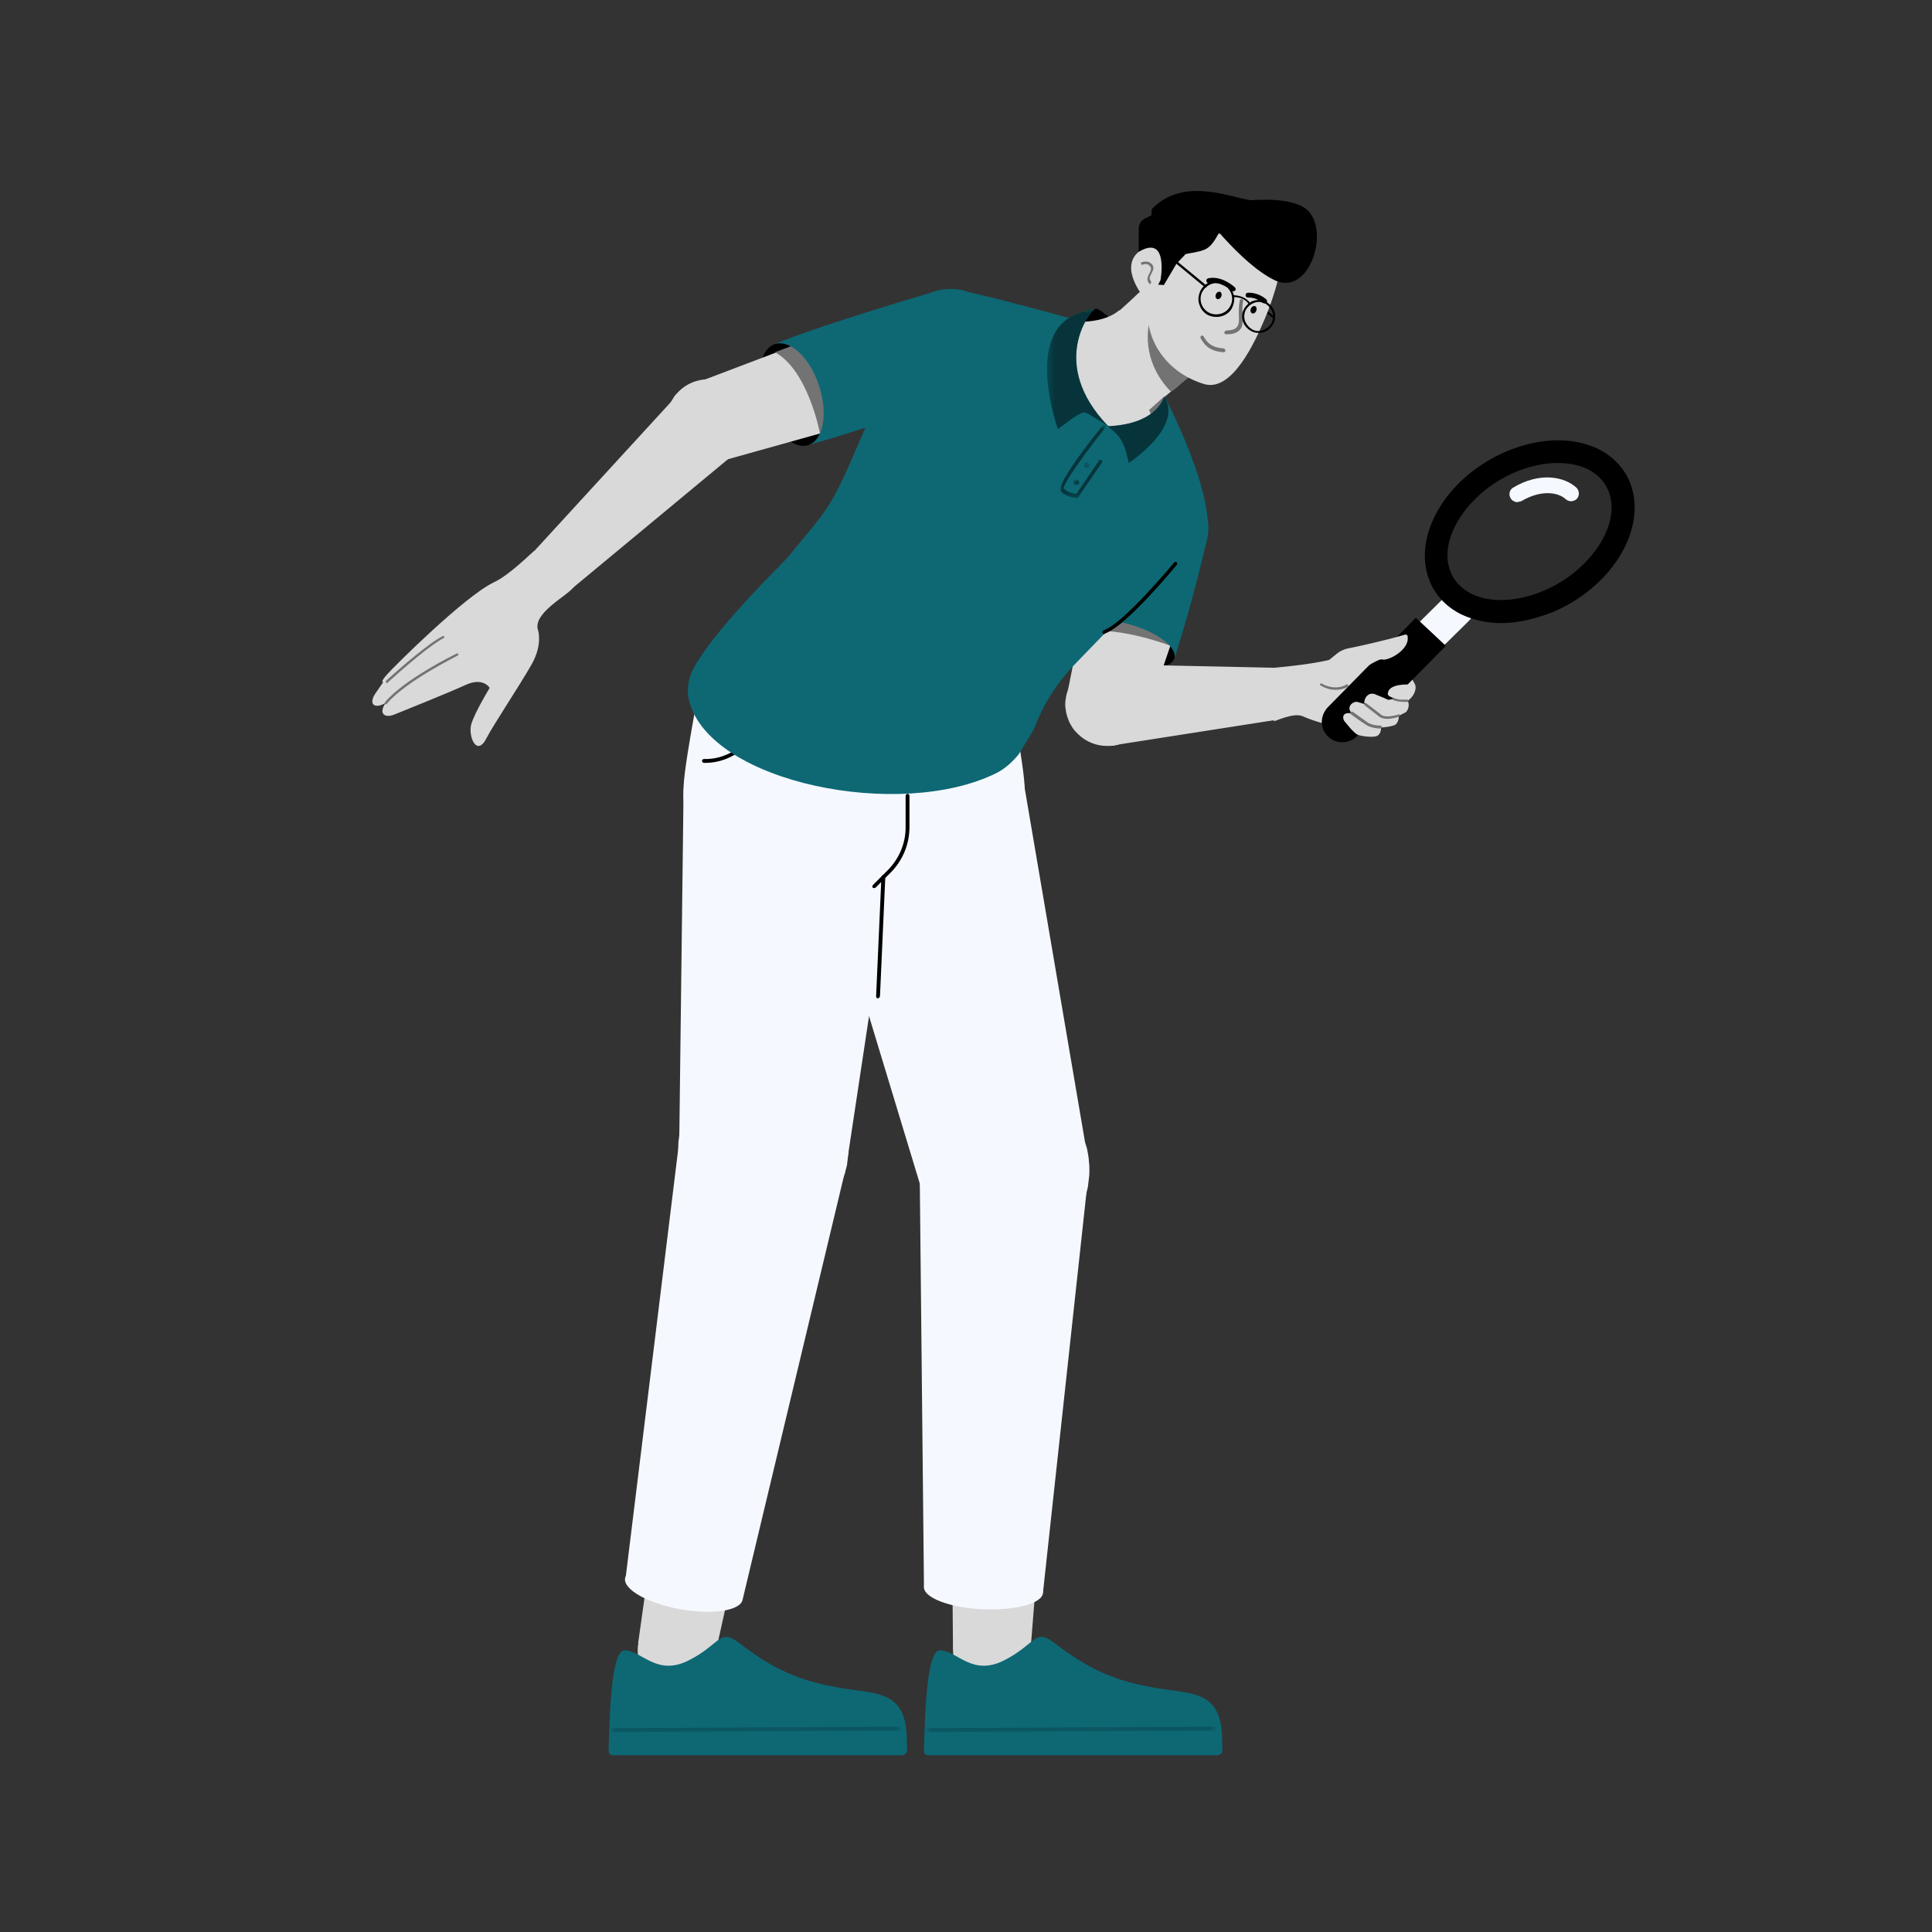 <svg xmlns="http://www.w3.org/2000/svg" width="250" height="250" viewBox="0 0 250 250" fill="none"><rect x="0" y="0" width="250" height="250" fill="#333333" stroke="none"/><g clip-path="url(#clip0_19_1989)"><mask id="mask0_19_1989" style="mask-type:luminance" maskUnits="userSpaceOnUse" x="122" y="106" width="4" height="4"><path d="M122.081 106.57H125.081V109.57H122.081V106.57Z" fill="white"></path></mask><g mask="url(#mask0_19_1989)"><path fill-rule="evenodd" clip-rule="evenodd" d="M123.537 106.633C122.768 106.633 122.143 107.258 122.143 108.026C122.143 108.794 122.768 109.419 123.537 109.419C124.305 109.419 124.93 108.794 124.93 108.026C124.93 107.258 124.305 106.633 123.537 106.633ZM123.537 109.482C123.149 109.482 122.781 109.331 122.505 109.055C122.232 108.781 122.081 108.414 122.081 108.026C122.081 107.635 122.232 107.271 122.505 106.995C122.781 106.721 123.149 106.568 123.537 106.568C123.925 106.568 124.292 106.721 124.568 106.995C124.841 107.271 124.992 107.635 124.992 108.026C124.992 108.414 124.841 108.781 124.568 109.055C124.292 109.331 123.925 109.482 123.537 109.482Z" fill="#517479"></path></g><mask id="mask1_19_1989" style="mask-type:luminance" maskUnits="userSpaceOnUse" x="122" y="108" width="4" height="2"><path d="M122.081 108H125.081V109.333H122.081V108Z" fill="white"></path></mask><g mask="url(#mask1_19_1989)"><path fill-rule="evenodd" clip-rule="evenodd" d="M124.646 108.951C124.641 108.951 124.636 108.951 124.63 108.948C124.362 108.794 123.964 108.706 123.537 108.706C123.11 108.706 122.711 108.794 122.443 108.948C122.427 108.956 122.409 108.951 122.399 108.935C122.391 108.919 122.396 108.901 122.412 108.891C122.688 108.732 123.099 108.641 123.537 108.641C123.974 108.641 124.386 108.732 124.662 108.891C124.677 108.901 124.682 108.919 124.675 108.935C124.667 108.945 124.656 108.951 124.646 108.951Z" fill="#517479"></path></g><mask id="mask2_19_1989" style="mask-type:luminance" maskUnits="userSpaceOnUse" x="122" y="106" width="3" height="4"><path d="M122.667 106.57H124.667V109.57H122.667V106.57Z" fill="white"></path></mask><g mask="url(#mask2_19_1989)"><path fill-rule="evenodd" clip-rule="evenodd" d="M123.537 106.633C123.341 106.633 123.156 106.773 123.016 107.034C122.872 107.297 122.792 107.651 122.792 108.026C122.792 108.401 122.872 108.753 123.016 109.018C123.156 109.276 123.341 109.419 123.537 109.419C123.732 109.419 123.917 109.276 124.057 109.018C124.201 108.753 124.281 108.401 124.281 108.026C124.281 107.651 124.201 107.297 124.057 107.034C123.917 106.773 123.732 106.633 123.537 106.633ZM123.537 109.482C123.318 109.482 123.112 109.328 122.958 109.049C122.81 108.773 122.729 108.411 122.729 108.026C122.729 107.641 122.81 107.276 122.958 107.003C123.112 106.724 123.318 106.568 123.537 106.568C123.755 106.568 123.961 106.724 124.112 107.003C124.263 107.276 124.344 107.641 124.344 108.026C124.344 108.411 124.263 108.773 124.112 109.049C123.961 109.328 123.755 109.482 123.537 109.482Z" fill="#517479"></path></g><mask id="mask3_19_1989" style="mask-type:luminance" maskUnits="userSpaceOnUse" x="123" y="106" width="1" height="4"><path d="M123.333 106.57H124V109.57H123.333V106.57Z" fill="white"></path></mask><g mask="url(#mask3_19_1989)"><path fill-rule="evenodd" clip-rule="evenodd" d="M123.536 109.482C123.518 109.482 123.505 109.469 123.505 109.451V106.602C123.505 106.583 123.518 106.568 123.536 106.568C123.555 106.568 123.568 106.583 123.568 106.602V109.451C123.568 109.469 123.555 109.482 123.536 109.482Z" fill="#517479"></path></g><mask id="mask4_19_1989" style="mask-type:luminance" maskUnits="userSpaceOnUse" x="122" y="106" width="4" height="2"><path d="M122.081 106.667H125.081V108H122.081V106.667Z" fill="white"></path></mask><g mask="url(#mask4_19_1989)"><path fill-rule="evenodd" clip-rule="evenodd" d="M123.537 107.419C123.094 107.419 122.682 107.328 122.404 107.167C122.388 107.159 122.383 107.138 122.393 107.122C122.401 107.107 122.422 107.102 122.438 107.112C122.703 107.268 123.104 107.357 123.537 107.357C123.969 107.357 124.37 107.268 124.636 107.112C124.651 107.102 124.672 107.107 124.68 107.122C124.688 107.138 124.682 107.159 124.669 107.167C124.391 107.328 123.979 107.419 123.537 107.419Z" fill="#517479"></path></g><mask id="mask5_19_1989" style="mask-type:luminance" maskUnits="userSpaceOnUse" x="122" y="107" width="4" height="2"><path d="M122.081 107.333H125.081V108.667H122.081V107.333Z" fill="white"></path></mask><g mask="url(#mask5_19_1989)"><path fill-rule="evenodd" clip-rule="evenodd" d="M124.961 108.057H122.112C122.094 108.057 122.081 108.042 122.081 108.026C122.081 108.008 122.094 107.995 122.112 107.995H124.961C124.979 107.995 124.992 108.008 124.992 108.026C124.992 108.042 124.979 108.057 124.961 108.057Z" fill="#517479"></path></g><path d="M133.331 213.742L123.318 213.367L123.13 192.214L135.021 192.651L133.331 213.742Z" fill="#D9D9D9"></path><path d="M133.331 213.555C133.331 213.883 133.299 214.208 133.234 214.531C133.172 214.854 133.075 215.167 132.95 215.471C132.825 215.773 132.669 216.063 132.487 216.336C132.305 216.609 132.096 216.862 131.865 217.094C131.633 217.328 131.38 217.534 131.107 217.719C130.833 217.901 130.544 218.055 130.24 218.18C129.937 218.305 129.625 218.401 129.302 218.466C128.979 218.529 128.654 218.563 128.325 218.563C127.997 218.563 127.669 218.529 127.349 218.466C127.026 218.401 126.713 218.305 126.409 218.18C126.104 218.055 125.818 217.901 125.544 217.719C125.271 217.534 125.018 217.328 124.784 217.094C124.552 216.862 124.344 216.609 124.161 216.336C123.979 216.063 123.825 215.773 123.7 215.471C123.573 215.167 123.479 214.854 123.414 214.531C123.351 214.208 123.318 213.883 123.318 213.555C123.318 213.227 123.351 212.901 123.414 212.578C123.479 212.255 123.573 211.943 123.7 211.638C123.825 211.336 123.979 211.047 124.161 210.773C124.344 210.5 124.552 210.247 124.784 210.016C125.018 209.781 125.271 209.576 125.544 209.391C125.818 209.208 126.104 209.055 126.409 208.93C126.713 208.802 127.026 208.708 127.349 208.643C127.669 208.581 127.997 208.547 128.325 208.547C128.654 208.547 128.979 208.581 129.302 208.643C129.625 208.708 129.937 208.802 130.24 208.93C130.544 209.055 130.833 209.208 131.107 209.391C131.38 209.576 131.633 209.781 131.865 210.016C132.096 210.247 132.305 210.5 132.487 210.773C132.669 211.047 132.825 211.336 132.95 211.638C133.075 211.943 133.172 212.255 133.234 212.578C133.299 212.901 133.331 213.227 133.331 213.555Z" fill="#D9D9D9"></path><path d="M157.552 227.135H120.065C119.813 227.135 119.562 226.885 119.562 226.635C119.562 226.258 119.562 225.57 119.625 224.445C119.75 219.938 120.128 213.492 121.628 213.555C121.69 213.555 121.753 213.555 121.815 213.555C124.008 213.805 125.885 216.872 129.891 214.87C133.896 212.867 133.896 210.74 136.211 212.427C138.464 214.117 141.781 216.685 146.911 217.872C147.099 217.935 147.224 217.935 147.414 217.997C147.664 218.06 147.852 218.122 148.102 218.122C153.234 219.375 157.677 218.122 158.115 224.255C158.177 225.57 158.177 226.26 158.177 226.698C158.052 226.885 157.802 227.135 157.552 227.135Z" fill="#0D6874"></path><mask id="mask6_19_1989" style="mask-type:luminance" maskUnits="userSpaceOnUse" x="-25" y="-25" width="300" height="300"><path d="M275 -25H-25V275H275V-25Z" fill="black" fill-opacity="0.3"></path></mask><g mask="url(#mask6_19_1989)"><mask id="mask7_19_1989" style="mask-type:luminance" maskUnits="userSpaceOnUse" x="119" y="222" width="39" height="3"><path d="M158 222.667H119.333V224.667H158V222.667Z" fill="white"></path></mask><g mask="url(#mask7_19_1989)"><mask id="mask8_19_1989" style="mask-type:luminance" maskUnits="userSpaceOnUse" x="119" y="223" width="39" height="2"><path d="M119.521 223.333H157.333V224.479H119.521V223.333Z" fill="white"></path></mask><g mask="url(#mask8_19_1989)"><path d="M120.128 224.13C120 224.13 119.875 224.005 119.875 223.88C119.875 223.755 120 223.63 120.128 223.63L157.052 223.443C157.177 223.443 157.302 223.568 157.302 223.693C157.302 223.818 157.177 223.943 157.052 223.943L120.128 224.13Z" fill="black"></path></g></g></g><path d="M92.463 214.43L82.575 212.615L85.831 189.523L97.534 191.651L92.463 214.43Z" fill="#D9D9D9"></path><path d="M92.526 213.555C92.526 213.883 92.495 214.208 92.43 214.531C92.367 214.854 92.271 215.167 92.146 215.471C92.021 215.773 91.865 216.063 91.682 216.336C91.5 216.609 91.294 216.862 91.06 217.094C90.828 217.328 90.575 217.534 90.302 217.719C90.029 217.901 89.74 218.055 89.437 218.18C89.133 218.305 88.82 218.401 88.497 218.466C88.174 218.529 87.849 218.563 87.521 218.563C87.193 218.563 86.867 218.529 86.544 218.466C86.221 218.401 85.909 218.305 85.604 218.18C85.299 218.055 85.013 217.901 84.74 217.719C84.466 217.534 84.213 217.328 83.979 217.094C83.747 216.862 83.539 216.609 83.357 216.336C83.174 216.063 83.021 215.773 82.896 215.471C82.768 215.167 82.674 214.854 82.609 214.531C82.547 214.208 82.513 213.883 82.513 213.555C82.513 213.227 82.547 212.901 82.609 212.578C82.674 212.255 82.768 211.943 82.896 211.638C83.021 211.336 83.174 211.047 83.357 210.773C83.539 210.5 83.747 210.247 83.979 210.016C84.213 209.781 84.466 209.576 84.74 209.391C85.013 209.208 85.299 209.055 85.604 208.93C85.909 208.802 86.221 208.708 86.544 208.643C86.867 208.581 87.193 208.547 87.521 208.547C87.849 208.547 88.174 208.581 88.497 208.643C88.82 208.708 89.133 208.802 89.437 208.93C89.74 209.055 90.029 209.208 90.302 209.391C90.575 209.576 90.828 209.781 91.06 210.016C91.294 210.247 91.5 210.5 91.682 210.773C91.865 211.047 92.021 211.336 92.146 211.638C92.271 211.943 92.367 212.255 92.43 212.578C92.495 212.901 92.526 213.227 92.526 213.555Z" fill="#D9D9D9"></path><path d="M116.747 227.135H79.26C79.008 227.135 78.758 226.885 78.758 226.635C78.758 226.258 78.758 225.57 78.82 224.445C78.945 219.938 79.323 213.492 80.823 213.555C80.885 213.555 80.948 213.555 81.01 213.555C83.203 213.805 85.081 216.872 89.086 214.87C93.091 212.867 93.091 210.74 95.406 212.427C97.659 214.117 100.977 216.685 106.107 217.872C106.294 217.935 106.422 217.935 106.609 217.997C106.859 218.06 107.047 218.122 107.297 218.122C112.43 219.375 116.872 218.122 117.31 224.255C117.372 225.57 117.372 226.26 117.372 226.698C117.247 226.885 116.997 227.135 116.747 227.135Z" fill="#0D6874"></path><mask id="mask9_19_1989" style="mask-type:luminance" maskUnits="userSpaceOnUse" x="-25" y="-25" width="300" height="300"><path d="M275 -25H-25V275H275V-25Z" fill="black" fill-opacity="0.3"></path></mask><g mask="url(#mask9_19_1989)"><mask id="mask10_19_1989" style="mask-type:luminance" maskUnits="userSpaceOnUse" x="78" y="222" width="40" height="3"><path d="M117.333 222.667H78.667V224.667H117.333V222.667Z" fill="white"></path></mask><g mask="url(#mask10_19_1989)"><mask id="mask11_19_1989" style="mask-type:luminance" maskUnits="userSpaceOnUse" x="78" y="223" width="39" height="2"><path d="M78.88 223.333H116.667V224.479H78.88V223.333Z" fill="white"></path></mask><g mask="url(#mask11_19_1989)"><path d="M79.323 224.13C79.198 224.13 79.071 224.005 79.071 223.88C79.071 223.755 79.198 223.63 79.323 223.63L116.248 223.443C116.373 223.443 116.498 223.568 116.498 223.693C116.498 223.818 116.373 223.943 116.248 223.943L79.323 224.13Z" fill="black"></path></g></g></g><path d="M98.786 159.482C98.409 159.482 98.096 159.482 97.721 159.419C97.346 159.419 97.034 159.357 96.656 159.294C96.281 159.232 95.969 159.107 95.594 159.044C95.219 158.919 94.906 158.794 94.591 158.669C94.279 158.544 93.904 158.357 93.591 158.232C93.279 158.104 92.966 157.854 92.651 157.667C92.338 157.479 92.088 157.229 91.776 157.042C91.526 156.792 91.213 156.542 90.963 156.292C90.711 156.039 90.461 155.789 90.211 155.477C89.961 155.164 89.773 154.914 89.586 154.602C89.398 154.289 89.211 153.974 89.023 153.661C88.833 153.349 88.708 153.036 88.583 152.724C88.458 152.411 88.333 152.034 88.208 151.721C88.083 151.409 88.021 151.034 87.958 150.659C87.896 150.281 87.833 149.969 87.833 149.594C87.833 149.219 87.771 148.906 87.771 148.531C87.771 148.154 87.771 147.841 87.833 147.466C87.896 147.091 87.896 146.779 87.958 146.401C88.021 146.026 88.146 145.714 88.208 145.339C88.333 145.026 88.458 144.651 88.583 144.336C88.708 144.023 88.898 143.711 89.023 143.398C89.211 143.086 89.398 142.773 89.586 142.458C89.773 142.146 90.023 141.896 90.211 141.583C90.461 141.333 90.711 141.021 90.963 140.771C91.213 140.518 91.463 140.268 91.776 140.018C92.026 139.768 92.338 139.581 92.651 139.393C92.966 139.206 93.279 139.018 93.591 138.831C93.904 138.641 94.216 138.516 94.591 138.391C94.906 138.266 95.281 138.141 95.594 138.016C95.906 137.891 96.281 137.828 96.656 137.766C97.034 137.703 97.346 137.641 97.721 137.641C98.409 137.578 99.161 137.578 99.849 137.641C100.224 137.641 100.536 137.703 100.914 137.766C101.289 137.828 101.601 137.953 101.976 138.016C102.351 138.141 102.667 138.266 102.979 138.391C103.292 138.516 103.667 138.706 103.979 138.831C104.292 139.018 104.607 139.206 104.919 139.393C105.232 139.581 105.482 139.831 105.794 140.018C106.107 140.206 106.357 140.518 106.609 140.771C106.859 141.021 107.109 141.271 107.359 141.583C107.609 141.896 107.797 142.146 107.984 142.458C108.172 142.773 108.362 143.086 108.549 143.398C108.737 143.711 108.862 144.023 108.987 144.336C109.112 144.651 109.237 145.026 109.362 145.339C109.487 145.651 109.549 146.026 109.612 146.401C109.674 146.779 109.737 147.091 109.737 147.466C109.799 147.841 109.799 148.154 109.799 148.531C109.799 148.906 109.799 149.219 109.737 149.594C109.674 149.969 109.674 150.281 109.612 150.659C109.549 151.034 109.424 151.346 109.362 151.721C109.237 152.034 109.112 152.411 108.987 152.724C108.862 153.036 108.674 153.349 108.549 153.661C108.362 153.974 108.172 154.289 107.984 154.602C107.797 154.914 107.547 155.227 107.359 155.477C107.172 155.727 106.859 156.039 106.609 156.292C106.357 156.542 106.107 156.792 105.794 157.042C105.544 157.292 105.232 157.479 104.919 157.667C104.607 157.854 104.292 158.042 103.979 158.232C103.667 158.419 103.354 158.544 102.979 158.669C102.667 158.794 102.289 158.919 101.976 159.044C101.664 159.169 101.289 159.232 100.914 159.294C100.536 159.357 100.224 159.419 99.849 159.419C99.536 159.482 99.161 159.482 98.786 159.482Z" fill="#F5F9FF"></path><path d="M96.094 206.984L80.948 204.229L88.021 146.591L109.612 150.471L96.094 206.984Z" fill="#F5F9FF"></path><path d="M96.094 206.984C95.844 208.422 92.213 208.987 88.021 208.234C83.828 207.484 80.635 205.669 80.885 204.229C81.138 202.789 84.766 202.227 88.961 202.979C93.153 203.729 96.344 205.544 96.094 206.984Z" fill="#F5F9FF"></path><path d="M109.737 149.469L87.896 147.654L88.458 101.969L116.56 104.284L109.737 149.469Z" fill="#F5F9FF"></path><path d="M129.953 162.362C129.576 162.362 129.263 162.362 128.888 162.299C128.513 162.237 128.201 162.237 127.826 162.112C127.448 162.047 127.135 161.984 126.76 161.859C126.385 161.734 126.073 161.609 125.758 161.484C125.445 161.359 125.07 161.172 124.758 161.047C124.445 160.859 124.133 160.672 123.818 160.484C123.505 160.297 123.255 160.044 122.943 159.857C122.63 159.669 122.38 159.357 122.13 159.169C121.878 158.919 121.628 158.669 121.378 158.357C121.128 158.042 120.94 157.792 120.753 157.479C120.565 157.167 120.378 156.854 120.19 156.542C120 156.227 119.875 155.914 119.75 155.602C119.625 155.289 119.5 154.914 119.375 154.602C119.25 154.289 119.188 153.911 119.125 153.536C119.062 153.161 119 152.849 119 152.474C118.938 152.096 118.938 151.784 118.938 151.409C118.938 151.034 118.938 150.721 119 150.344C119.062 149.969 119.062 149.656 119.125 149.281C119.188 148.969 119.312 148.594 119.375 148.216C119.5 147.904 119.625 147.529 119.75 147.216C119.875 146.904 120.065 146.591 120.19 146.276C120.378 145.964 120.565 145.651 120.753 145.339C120.94 145.026 121.19 144.776 121.378 144.461C121.628 144.148 121.878 143.898 122.13 143.648C122.38 143.398 122.63 143.148 122.943 142.898C123.193 142.648 123.505 142.458 123.818 142.271C124.133 142.083 124.445 141.896 124.758 141.708C125.07 141.521 125.383 141.396 125.758 141.271C126.073 141.146 126.448 141.021 126.76 140.896C127.073 140.771 127.448 140.708 127.826 140.643C128.201 140.581 128.513 140.518 128.888 140.518C129.576 140.456 130.328 140.456 131.016 140.518C131.391 140.518 131.706 140.581 132.081 140.643C132.456 140.708 132.768 140.833 133.143 140.896C133.518 141.021 133.833 141.146 134.146 141.271C134.458 141.396 134.833 141.583 135.146 141.708C135.458 141.896 135.773 142.083 136.086 142.271C136.398 142.458 136.648 142.711 136.961 142.898C137.211 143.148 137.523 143.398 137.776 143.648C138.026 143.898 138.276 144.148 138.526 144.461C138.776 144.714 138.964 145.026 139.151 145.339C139.339 145.651 139.529 145.964 139.716 146.276C139.904 146.591 140.029 146.904 140.154 147.216C140.279 147.529 140.404 147.904 140.529 148.216C140.654 148.531 140.716 148.906 140.779 149.281C140.841 149.656 140.904 149.969 140.904 150.344C140.966 150.721 140.966 151.034 140.966 151.409C140.966 151.784 140.966 152.096 140.904 152.474C140.841 152.849 140.841 153.161 140.779 153.536C140.716 153.911 140.591 154.224 140.529 154.602C140.404 154.914 140.279 155.289 140.154 155.602C140.029 155.914 139.841 156.227 139.716 156.542C139.529 156.854 139.339 157.167 139.151 157.479C138.964 157.792 138.714 158.042 138.526 158.357C138.339 158.669 138.026 158.919 137.776 159.169C137.523 159.419 137.273 159.669 136.961 159.857C136.648 160.044 136.398 160.297 136.086 160.484C135.773 160.672 135.458 160.859 135.146 161.047C134.833 161.234 134.521 161.359 134.146 161.484C133.833 161.609 133.456 161.734 133.143 161.859C132.831 161.984 132.456 162.047 132.081 162.112C131.703 162.174 131.391 162.237 131.016 162.299C130.641 162.362 130.266 162.362 129.953 162.362Z" fill="#F5F9FF"></path><path d="M140.591 148.906L119.25 153.911L104.794 106.224L132.206 99.713L140.591 148.906Z" fill="#F5F9FF"></path><path d="M134.958 206.107L119.562 205.357L119 150.846L140.841 151.971L134.958 206.107Z" fill="#F5F9FF"></path><path d="M134.958 206.107C134.896 207.484 131.391 208.422 127.135 208.234C122.88 208.047 119.5 206.732 119.562 205.357C119.625 203.979 123.13 203.042 127.385 203.229C131.641 203.417 135.021 204.729 134.958 206.107Z" fill="#F5F9FF"></path><path d="M99.411 113.922C99.349 113.922 99.224 113.922 99.161 113.922C99.099 113.922 99.036 113.922 98.911 113.922C98.849 113.922 98.786 113.922 98.724 113.922C95.344 113.859 88.896 110.792 88.458 103.156C88.458 103.094 88.458 103.031 88.458 102.969C88.458 102.594 88.458 102.219 88.458 101.781C88.583 98.213 91.401 84.32 91.401 84.32H129.638C129.638 84.32 132.456 98.151 132.581 101.781C132.581 102.156 132.581 102.594 132.581 102.969C132.581 103.031 132.581 103.094 132.581 103.156C132.206 110.792 125.758 113.859 122.318 113.922C122.255 113.922 122.193 113.922 122.13 113.922C122.068 113.922 122.005 113.922 121.878 113.922C121.815 113.922 121.69 113.922 121.628 113.922H99.411Z" fill="#F5F9FF"></path><path d="M132.581 102.969C132.581 103.43 132.557 103.891 132.513 104.349C132.469 104.807 132.401 105.263 132.31 105.716C132.219 106.169 132.109 106.615 131.974 107.057C131.841 107.497 131.685 107.932 131.508 108.357C131.333 108.784 131.135 109.201 130.917 109.607C130.701 110.013 130.464 110.409 130.208 110.792C129.951 111.174 129.677 111.547 129.385 111.901C129.091 112.258 128.781 112.599 128.456 112.927C128.13 113.253 127.789 113.563 127.432 113.854C127.076 114.146 126.706 114.422 126.323 114.677C125.94 114.932 125.544 115.169 125.138 115.388C124.729 115.604 124.315 115.802 123.888 115.979C123.461 116.156 123.029 116.31 122.586 116.445C122.146 116.578 121.698 116.69 121.247 116.779C120.794 116.87 120.339 116.938 119.88 116.982C119.419 117.029 118.961 117.049 118.5 117.049C118.039 117.049 117.578 117.029 117.12 116.982C116.659 116.938 116.206 116.87 115.753 116.779C115.3 116.69 114.854 116.578 114.412 116.445C113.971 116.31 113.537 116.156 113.109 115.979C112.685 115.802 112.268 115.604 111.862 115.388C111.456 115.169 111.06 114.932 110.677 114.677C110.292 114.422 109.922 114.146 109.565 113.854C109.211 113.563 108.867 113.253 108.542 112.927C108.216 112.599 107.906 112.258 107.615 111.901C107.323 111.547 107.047 111.174 106.792 110.792C106.534 110.409 106.297 110.013 106.081 109.607C105.862 109.201 105.667 108.784 105.49 108.357C105.313 107.932 105.159 107.497 105.024 107.057C104.891 106.615 104.779 106.169 104.688 105.716C104.599 105.263 104.531 104.807 104.487 104.349C104.44 103.891 104.417 103.43 104.417 102.969C104.417 102.508 104.44 102.047 104.487 101.589C104.531 101.13 104.599 100.674 104.688 100.221C104.779 99.771 104.891 99.323 105.024 98.88C105.159 98.44 105.313 98.005 105.49 97.581C105.667 97.154 105.862 96.737 106.081 96.331C106.297 95.924 106.534 95.529 106.792 95.146C107.047 94.763 107.323 94.393 107.615 94.037C107.906 93.68 108.216 93.338 108.542 93.013C108.867 92.685 109.211 92.378 109.565 92.083C109.922 91.792 110.292 91.518 110.677 91.26C111.06 91.005 111.456 90.768 111.862 90.549C112.268 90.333 112.685 90.135 113.109 89.958C113.537 89.784 113.971 89.628 114.412 89.495C114.854 89.359 115.3 89.247 115.753 89.159C116.206 89.068 116.659 89 117.12 88.956C117.578 88.912 118.039 88.888 118.5 88.888C118.961 88.888 119.419 88.912 119.88 88.956C120.339 89 120.794 89.068 121.247 89.159C121.698 89.247 122.146 89.359 122.586 89.495C123.029 89.628 123.461 89.784 123.888 89.958C124.315 90.135 124.729 90.333 125.138 90.549C125.544 90.768 125.94 91.005 126.323 91.26C126.706 91.518 127.076 91.792 127.432 92.083C127.789 92.378 128.13 92.685 128.456 93.013C128.781 93.338 129.091 93.68 129.385 94.037C129.677 94.393 129.951 94.763 130.208 95.146C130.464 95.529 130.701 95.924 130.917 96.331C131.135 96.737 131.333 97.154 131.508 97.581C131.685 98.005 131.841 98.44 131.974 98.88C132.109 99.323 132.219 99.771 132.31 100.221C132.401 100.674 132.469 101.13 132.513 101.589C132.557 102.047 132.581 102.508 132.581 102.969Z" fill="#F5F9FF"></path><path d="M116.622 103.156C116.622 103.617 116.599 104.078 116.555 104.536C116.508 104.995 116.44 105.451 116.351 105.904C116.26 106.357 116.148 106.802 116.016 107.245C115.883 107.685 115.726 108.12 115.549 108.544C115.372 108.971 115.177 109.388 114.958 109.794C114.742 110.201 114.505 110.596 114.247 110.979C113.992 111.365 113.719 111.734 113.424 112.091C113.133 112.445 112.823 112.786 112.497 113.115C112.172 113.44 111.831 113.75 111.474 114.042C111.117 114.333 110.747 114.609 110.365 114.865C109.979 115.122 109.586 115.357 109.177 115.576C108.771 115.792 108.354 115.99 107.93 116.167C107.503 116.344 107.07 116.497 106.628 116.633C106.187 116.766 105.74 116.878 105.286 116.969C104.836 117.057 104.38 117.125 103.922 117.169C103.461 117.216 103.003 117.237 102.542 117.237C102.078 117.237 101.62 117.216 101.161 117.169C100.7 117.125 100.245 117.057 99.794 116.969C99.341 116.878 98.893 116.766 98.453 116.633C98.01 116.497 97.578 116.344 97.151 116.167C96.727 115.99 96.31 115.792 95.904 115.576C95.495 115.357 95.102 115.122 94.716 114.865C94.333 114.609 93.963 114.333 93.607 114.042C93.25 113.75 92.909 113.44 92.583 113.115C92.258 112.786 91.948 112.445 91.656 112.091C91.362 111.734 91.088 111.365 90.833 110.979C90.575 110.596 90.338 110.201 90.122 109.794C89.904 109.388 89.708 108.971 89.531 108.544C89.354 108.12 89.2 107.685 89.065 107.245C88.932 106.802 88.82 106.357 88.729 105.904C88.641 105.451 88.573 104.995 88.526 104.536C88.482 104.078 88.458 103.617 88.458 103.156C88.458 102.695 88.482 102.234 88.526 101.776C88.573 101.318 88.641 100.862 88.729 100.409C88.82 99.958 88.932 99.51 89.065 99.07C89.2 98.628 89.354 98.195 89.531 97.768C89.708 97.341 89.904 96.924 90.122 96.518C90.338 96.112 90.575 95.716 90.833 95.333C91.088 94.951 91.362 94.581 91.656 94.224C91.948 93.867 92.258 93.526 92.583 93.201C92.909 92.875 93.25 92.565 93.607 92.271C93.963 91.979 94.333 91.706 94.716 91.448C95.102 91.193 95.495 90.956 95.904 90.737C96.31 90.521 96.727 90.323 97.151 90.148C97.578 89.971 98.01 89.815 98.453 89.682C98.893 89.547 99.341 89.435 99.794 89.346C100.245 89.255 100.7 89.188 101.161 89.143C101.62 89.099 102.078 89.076 102.542 89.076C103.003 89.076 103.461 89.099 103.922 89.143C104.38 89.188 104.836 89.255 105.286 89.346C105.74 89.435 106.187 89.547 106.628 89.682C107.07 89.815 107.503 89.971 107.93 90.148C108.354 90.323 108.771 90.521 109.177 90.737C109.586 90.956 109.979 91.193 110.365 91.448C110.747 91.706 111.117 91.979 111.474 92.271C111.831 92.565 112.172 92.875 112.497 93.201C112.823 93.526 113.133 93.867 113.424 94.224C113.719 94.581 113.992 94.951 114.247 95.333C114.505 95.716 114.742 96.112 114.958 96.518C115.177 96.924 115.372 97.341 115.549 97.768C115.726 98.195 115.883 98.628 116.016 99.07C116.148 99.51 116.26 99.958 116.351 100.409C116.44 100.862 116.508 101.318 116.555 101.776C116.599 102.234 116.622 102.695 116.622 103.156Z" fill="#F5F9FF"></path><path d="M104.104 87.573C100.349 87.573 96.972 87.385 91.901 86.635C91.776 86.635 91.651 86.51 91.714 86.385C91.714 86.26 91.839 86.198 91.964 86.198C99.099 87.26 102.979 87.198 109.362 87.073L111.177 87.01C112.367 87.01 113.617 87.01 114.87 86.948C119.813 86.948 125.508 86.885 129.828 85.945C129.953 85.945 130.078 86.008 130.078 86.133C130.078 86.26 130.016 86.385 129.891 86.385C125.508 87.385 119.813 87.385 114.807 87.385C113.492 87.385 112.24 87.385 111.115 87.448L109.3 87.51C107.422 87.51 105.732 87.573 104.104 87.573Z" fill="black"></path><path d="M102.164 85.195H103.917C104.104 85.195 104.229 85.32 104.229 85.508V90.578C104.229 90.766 104.104 90.891 103.917 90.891H102.164C101.977 90.891 101.852 90.766 101.852 90.578V85.508C101.789 85.32 101.977 85.195 102.164 85.195Z" fill="#F5F9FF"></path><path d="M103.854 91.141H102.102C101.789 91.141 101.539 90.891 101.539 90.578V85.508C101.539 85.195 101.789 84.945 102.102 84.945H103.854C104.167 84.945 104.417 85.195 104.417 85.508V90.578C104.417 90.891 104.167 91.141 103.854 91.141ZM102.164 85.383C102.102 85.383 102.039 85.445 102.039 85.508V90.578C102.039 90.641 102.102 90.703 102.164 90.703H103.917C103.979 90.703 104.042 90.641 104.042 90.578V85.508C104.042 85.445 103.979 85.383 103.917 85.383H102.164Z" fill="black"></path><path d="M122.318 84.695H124.07C124.258 84.695 124.383 84.82 124.383 85.008V90.078C124.383 90.266 124.258 90.391 124.07 90.391H122.318C122.13 90.391 122.005 90.266 122.005 90.078V85.008C122.005 84.883 122.13 84.695 122.318 84.695Z" fill="#F5F9FF"></path><path d="M124.07 90.641H122.318C122.005 90.641 121.753 90.391 121.753 90.078V85.008C121.753 84.695 122.005 84.445 122.318 84.445H124.07C124.383 84.445 124.633 84.695 124.633 85.008V90.078C124.633 90.391 124.383 90.641 124.07 90.641ZM122.318 84.945C122.255 84.945 122.193 85.008 122.193 85.07V90.141C122.193 90.203 122.255 90.266 122.318 90.266H124.07C124.133 90.266 124.195 90.203 124.195 90.141V85.07C124.195 85.008 124.133 84.945 124.07 84.945H122.318Z" fill="black"></path><path d="M113.617 129.193C113.492 129.193 113.367 129.068 113.367 128.94L114.055 113.484C114.055 113.357 114.18 113.232 114.307 113.232C114.432 113.232 114.557 113.357 114.557 113.484L113.867 128.94C113.805 129.068 113.68 129.193 113.617 129.193Z" fill="black"></path><path d="M91.338 98.713C91.276 98.713 91.151 98.713 91.088 98.713C90.963 98.713 90.836 98.588 90.836 98.463C90.836 98.338 90.963 98.213 91.088 98.213C94.404 98.338 97.534 95.896 98.596 92.393C98.662 92.268 98.787 92.206 98.912 92.268C99.037 92.331 99.099 92.456 99.037 92.581C97.971 96.148 94.716 98.713 91.338 98.713Z" fill="black"></path><path d="M113.117 114.922C113.055 114.922 112.992 114.922 112.93 114.859C112.867 114.797 112.867 114.609 112.93 114.547L114.87 112.607C116.31 111.167 117.185 109.164 117.185 107.099V102.969C117.185 102.844 117.31 102.719 117.435 102.719C117.56 102.719 117.685 102.844 117.685 102.969V107.036C117.685 109.227 116.81 111.354 115.245 112.919L113.305 114.859C113.242 114.859 113.18 114.922 113.117 114.922Z" fill="black"></path><path d="M129.076 97.086C129.013 97.086 129.013 97.086 128.951 97.023C128.763 96.898 128.576 96.773 128.388 96.648C127.323 95.961 126.011 95.083 125.008 92.518C124.945 92.393 125.008 92.268 125.133 92.206C125.258 92.143 125.383 92.206 125.445 92.331C126.386 94.771 127.573 95.521 128.638 96.273C128.826 96.398 129.076 96.523 129.263 96.711C129.388 96.773 129.388 96.961 129.326 97.023C129.201 97.086 129.138 97.086 129.076 97.086Z" fill="black"></path><path d="M151.982 85.133C151.607 86.573 148.289 86.885 144.659 85.883C140.966 84.883 138.339 82.88 138.714 81.503C139.089 80.062 142.406 79.75 146.037 80.753C149.729 81.753 152.357 83.693 151.982 85.133Z" fill="black"></path><path d="M155.925 70.612L151.482 83.568L151.419 83.63L148.352 92.643L138.089 89.826L139.654 82.003L140.841 76.307L142.719 66.984L155.925 70.612Z" fill="#D9D9D9"></path><path d="M151.482 83.568C151.482 83.568 143.784 80.628 139.716 82.003L140.904 76.307L151.357 76.872L151.482 83.568Z" fill="#737373"></path><path d="M156.112 70.112L142.844 66.482C142.844 66.482 139.464 76.747 138.714 81.503C139.089 80.062 142.406 79.75 146.037 80.753C149.729 81.753 152.357 83.755 151.982 85.195C153.609 80.062 154.922 75.182 156.112 70.112Z" fill="#0D6874"></path><path d="M143.219 96.523C141.844 96.523 140.466 95.961 139.464 94.958C139.214 94.708 138.964 94.458 138.776 94.146C138.589 93.831 138.401 93.581 138.276 93.206C138.151 92.893 138.026 92.518 137.964 92.206C137.901 91.828 137.839 91.516 137.839 91.141C137.839 90.766 137.901 90.453 137.964 90.078C138.026 89.763 138.151 89.388 138.276 89.076C138.401 88.763 138.589 88.451 138.776 88.138C138.964 87.823 139.214 87.573 139.464 87.323C139.716 87.073 139.966 86.823 140.279 86.635C140.591 86.448 140.904 86.26 141.216 86.133C141.531 86.008 141.906 85.883 142.219 85.82C142.906 85.695 143.596 85.695 144.284 85.82C144.596 85.883 144.971 86.008 145.284 86.133C145.599 86.26 145.912 86.448 146.224 86.635C146.537 86.823 146.787 87.073 147.037 87.323C147.289 87.573 147.539 87.823 147.727 88.138C147.914 88.451 148.102 88.763 148.227 89.076C148.352 89.388 148.477 89.763 148.539 90.078C148.602 90.453 148.664 90.766 148.664 91.141C148.664 91.516 148.602 91.828 148.539 92.206C148.477 92.518 148.352 92.893 148.227 93.206C148.102 93.518 147.914 93.831 147.727 94.146C147.539 94.458 147.289 94.708 147.037 94.958C146.787 95.208 146.537 95.458 146.224 95.646C145.912 95.833 145.662 96.023 145.284 96.148C144.971 96.273 144.596 96.398 144.284 96.461C143.909 96.523 143.534 96.523 143.219 96.523Z" fill="#D9D9D9"></path><path d="M143.534 96.523L164.372 93.268L163.935 86.385L142.844 85.945L143.534 96.523Z" fill="#D9D9D9"></path><path d="M141.781 39.948C142.344 39.698 147.099 44.266 147.477 44.953L139.401 46.018C137.588 47.018 138.838 41.198 141.781 39.948Z" fill="black"></path><path d="M156.362 68.297C156.362 68.75 156.318 69.198 156.229 69.641C156.143 70.083 156.01 70.516 155.839 70.932C155.667 71.349 155.453 71.747 155.203 72.122C154.951 72.497 154.667 72.846 154.346 73.167C154.026 73.484 153.68 73.771 153.302 74.021C152.927 74.273 152.531 74.484 152.112 74.659C151.695 74.831 151.266 74.961 150.82 75.049C150.378 75.138 149.93 75.182 149.479 75.182C149.026 75.182 148.578 75.138 148.135 75.049C147.693 74.961 147.26 74.831 146.844 74.659C146.427 74.484 146.029 74.273 145.654 74.021C145.279 73.771 144.93 73.484 144.609 73.167C144.292 72.846 144.005 72.497 143.755 72.122C143.503 71.747 143.292 71.349 143.117 70.932C142.945 70.516 142.815 70.083 142.727 69.641C142.638 69.198 142.594 68.75 142.594 68.297C142.594 67.846 142.638 67.398 142.727 66.956C142.815 66.51 142.945 66.081 143.117 65.664C143.292 65.245 143.503 64.849 143.755 64.474C144.005 64.096 144.292 63.75 144.609 63.43C144.93 63.109 145.279 62.825 145.654 62.573C146.029 62.323 146.427 62.109 146.844 61.938C147.26 61.766 147.693 61.633 148.135 61.547C148.578 61.458 149.026 61.414 149.479 61.414C149.93 61.414 150.378 61.458 150.82 61.547C151.266 61.633 151.695 61.766 152.112 61.938C152.531 62.109 152.927 62.323 153.302 62.573C153.68 62.825 154.026 63.109 154.346 63.43C154.667 63.75 154.951 64.096 155.203 64.474C155.453 64.849 155.667 65.245 155.839 65.664C156.01 66.081 156.143 66.51 156.229 66.956C156.318 67.398 156.362 67.846 156.362 68.297Z" fill="#0D6874"></path><path d="M128.388 48.646C126.01 51.589 121.628 52.026 118.687 49.648C115.745 47.268 115.37 42.825 117.747 39.885C120.128 36.943 124.445 36.568 127.385 38.945C130.328 41.323 130.766 45.706 128.388 48.646Z" fill="#0D6874"></path><path d="M154.797 69.112C154.547 71.927 151.482 73.43 149.292 71.677C140.404 64.479 109.049 47.081 124.195 40.26C127.76 38.633 140.029 44.203 144.846 40.135L150.667 47.081C150.229 48.771 150.042 50.273 150.042 51.776C150.042 52.651 150.104 53.529 150.229 54.341C151.294 60.349 155.174 64.729 154.797 69.112Z" fill="#D9D9D9"></path><path d="M159.305 43.578C158.427 44.453 157.615 45.331 156.799 46.081C156.174 46.706 155.487 47.268 154.859 47.833C154.484 48.146 154.109 48.521 153.734 48.833C153.172 49.273 152.607 49.773 152.107 50.211C151.919 50.336 151.794 50.461 151.607 50.586C151.544 50.586 151.544 50.648 151.544 50.648C149.917 51.964 148.539 53.404 146.724 54.654L136.648 46.518C140.716 44.141 144.909 40.26 149.604 35.755L159.305 43.578Z" fill="#D9D9D9"></path><path fill-rule="evenodd" clip-rule="evenodd" d="M154.859 47.896C154.484 48.208 154.109 48.583 153.734 48.896C153.172 49.336 152.607 49.836 152.107 50.273C151.919 50.398 151.794 50.523 151.607 50.648C151.544 50.648 151.544 50.711 151.544 50.711C149.039 48.208 147.664 44.391 149.101 40.323C150.417 42.763 152.294 44.328 153.984 46.456C154.234 46.706 154.547 47.206 154.859 47.896Z" fill="#737373"></path><path d="M150.479 55.906C148.977 54.904 148.852 52.964 148.664 53.089L150.667 51.276C150.729 52.214 150.354 55.094 150.479 55.906Z" fill="#737373"></path><path d="M128.95 100.029C116.497 106.224 92.026 101.279 89.211 90.828C88.771 89.326 89.086 87.635 89.836 86.323C92.904 80.878 101.289 72.93 102.039 71.99C106.484 66.544 107.297 66.107 110.112 59.661L113.555 51.714C114.495 44.141 118.25 37.57 123.255 37.443C124.695 37.38 139.026 41.323 139.151 41.385C138.401 41.385 136.836 51.776 143.409 55.094C143.846 55.344 143.596 55.156 144.034 55.156C151.544 55.281 150.417 51.964 150.729 51.339C150.729 51.339 151.232 52.339 151.982 53.904C154.047 58.346 157.677 67.297 155.674 70.174C149.729 78.625 142.969 81.94 142.969 81.94L139.151 85.883C136.773 88.326 134.958 91.203 133.771 94.396L131.831 97.586C131.078 98.526 130.078 99.463 128.95 100.029Z" fill="#0D6874"></path><path d="M142.906 82.065C142.781 82.065 142.719 82.003 142.656 81.878C142.594 81.753 142.719 81.628 142.781 81.565C145.349 80.753 151.857 72.867 151.919 72.805C151.982 72.68 152.169 72.68 152.232 72.742C152.357 72.805 152.357 72.992 152.294 73.055C152.044 73.367 145.661 81.128 142.906 82.003C142.969 82.065 142.969 82.065 142.906 82.065Z" fill="black"></path><path d="M143.409 55.156C140.591 53.404 140.529 53.279 140.091 53.404C139.213 53.716 138.088 54.654 136.898 55.531C136.898 55.531 132.581 43.703 139.026 40.76C140.154 40.26 141.719 39.948 141.719 39.948C141.216 40.073 135.521 46.956 143.409 55.156Z" fill="#0D6874"></path><mask id="mask12_19_1989" style="mask-type:luminance" maskUnits="userSpaceOnUse" x="-25" y="-25" width="300" height="300"><path d="M275 -25H-25V275H275V-25Z" fill="black" fill-opacity="0.5"></path></mask><g mask="url(#mask12_19_1989)"><mask id="mask13_19_1989" style="mask-type:luminance" maskUnits="userSpaceOnUse" x="134" y="39" width="10" height="18"><path d="M144 39.333H134.667V56.667H144V39.333Z" fill="white"></path></mask><g mask="url(#mask13_19_1989)"><mask id="mask14_19_1989" style="mask-type:luminance" maskUnits="userSpaceOnUse" x="135" y="39" width="10" height="17"><path d="M135.333 39.68H144V56H135.333V39.68Z" fill="white"></path></mask><g mask="url(#mask14_19_1989)"><path d="M143.409 55.156C140.591 53.404 140.529 53.279 140.091 53.404C139.214 53.716 138.089 54.654 136.899 55.531C136.899 55.531 132.581 43.703 139.026 40.76C140.154 40.26 141.719 39.948 141.719 39.948C141.216 40.073 135.521 46.956 143.409 55.156Z" fill="black"></path></g></g></g><path d="M146.037 59.911C145.349 56.094 144.034 55.969 143.409 55.156C149.479 54.841 150.354 51.901 150.667 51.339C153.172 55.219 146.099 59.911 146.037 59.911Z" fill="#0D6874"></path><mask id="mask15_19_1989" style="mask-type:luminance" maskUnits="userSpaceOnUse" x="-25" y="-25" width="300" height="300"><path d="M275 -25H-25V275H275V-25Z" fill="black" fill-opacity="0.5"></path></mask><g mask="url(#mask15_19_1989)"><mask id="mask16_19_1989" style="mask-type:luminance" maskUnits="userSpaceOnUse" x="142" y="50" width="10" height="11"><path d="M152 50.667H142.667V60.667H152V50.667Z" fill="white"></path></mask><g mask="url(#mask16_19_1989)"><path d="M146.037 59.911C145.349 56.094 144.034 55.969 143.409 55.156C149.479 54.841 150.354 51.901 150.667 51.339C153.172 55.219 146.099 59.911 146.037 59.911Z" fill="black"></path></g></g><mask id="mask17_19_1989" style="mask-type:luminance" maskUnits="userSpaceOnUse" x="-25" y="-25" width="300" height="300"><path d="M275 -25H-25V275H275V-25Z" fill="black" fill-opacity="0.5"></path></mask><g mask="url(#mask17_19_1989)"><mask id="mask18_19_1989" style="mask-type:luminance" maskUnits="userSpaceOnUse" x="136" y="54" width="8" height="12"><path d="M144 54.667H136.667V65.333H144V54.667Z" fill="white"></path></mask><g mask="url(#mask18_19_1989)"><mask id="mask19_19_1989" style="mask-type:luminance" maskUnits="userSpaceOnUse" x="136" y="54" width="8" height="11"><path d="M136.961 54.719H143.333V64.667H136.961V54.719Z" fill="white"></path></mask><g mask="url(#mask19_19_1989)"><path d="M139.339 64.417C139.151 64.417 138.026 64.354 137.274 63.604C136.649 62.917 139.841 58.596 142.656 55.094C142.719 54.966 142.906 54.966 142.969 55.029C143.031 55.094 143.094 55.281 143.031 55.344C140.279 58.784 137.524 62.664 137.651 63.229C138.214 63.792 138.964 63.854 139.276 63.917L142.219 59.599C142.281 59.474 142.469 59.474 142.531 59.536C142.656 59.599 142.656 59.786 142.594 59.849L139.591 64.229C139.529 64.417 139.464 64.417 139.339 64.417C139.401 64.417 139.401 64.417 139.339 64.417Z" fill="black"></path></g></g></g><mask id="mask20_19_1989" style="mask-type:luminance" maskUnits="userSpaceOnUse" x="-25" y="-25" width="300" height="300"><path d="M275 -25H-25V275H275V-25Z" fill="black" fill-opacity="0.5"></path></mask><g mask="url(#mask20_19_1989)"><mask id="mask21_19_1989" style="mask-type:luminance" maskUnits="userSpaceOnUse" x="138" y="61" width="3" height="3"><path d="M140.667 61.333H138V63.333H140.667V61.333Z" fill="white"></path></mask><g mask="url(#mask21_19_1989)"><mask id="mask22_19_1989" style="mask-type:luminance" maskUnits="userSpaceOnUse" x="138" y="62" width="2" height="2"><path d="M138.667 62H140V63.039H138.667V62Z" fill="white"></path></mask><g mask="url(#mask22_19_1989)"><path d="M139.654 62.414C139.654 62.518 139.617 62.607 139.542 62.68C139.469 62.753 139.38 62.789 139.276 62.789C139.175 62.789 139.086 62.753 139.01 62.68C138.938 62.607 138.901 62.518 138.901 62.414C138.901 62.31 138.938 62.221 139.01 62.148C139.086 62.075 139.175 62.039 139.276 62.039C139.38 62.039 139.469 62.075 139.542 62.148C139.617 62.221 139.654 62.31 139.654 62.414Z" fill="black"></path></g></g></g><mask id="mask23_19_1989" style="mask-type:luminance" maskUnits="userSpaceOnUse" x="-25" y="-25" width="300" height="300"><path d="M275 -25H-25V275H275V-25Z" fill="black" fill-opacity="0.5"></path></mask><g mask="url(#mask23_19_1989)"><mask id="mask24_19_1989" style="mask-type:luminance" maskUnits="userSpaceOnUse" x="140" y="59" width="2" height="3"><path d="M142 59.333H140V61.333H142V59.333Z" fill="white"></path></mask><g mask="url(#mask24_19_1989)"><mask id="mask25_19_1989" style="mask-type:luminance" maskUnits="userSpaceOnUse" x="140" y="59" width="2" height="2"><path d="M140.159 59.68H141.333V60.667H140.159V59.68Z" fill="white"></path></mask><g mask="url(#mask25_19_1989)"><path d="M140.966 60.161C140.966 60.266 140.93 60.354 140.857 60.427C140.784 60.5 140.695 60.536 140.591 60.536C140.487 60.536 140.399 60.5 140.326 60.427C140.253 60.354 140.216 60.266 140.216 60.161C140.216 60.057 140.253 59.969 140.326 59.896C140.399 59.823 140.487 59.786 140.591 59.786C140.695 59.786 140.784 59.823 140.857 59.896C140.93 59.969 140.966 60.057 140.966 60.161Z" fill="black"></path></g></g></g><path d="M164.747 41.135H164.685L162.807 39.635C162.745 39.573 162.745 39.51 162.807 39.445C162.872 39.383 162.935 39.383 162.997 39.445L164.875 40.948C164.938 41.01 164.938 41.073 164.875 41.135C164.813 41.073 164.747 41.135 164.747 41.135Z" fill="black"></path><path d="M166 33.375C165.5 36.068 164.747 38.695 163.685 41.198C162.37 44.328 159.43 50.711 155.862 49.711C150.604 48.146 147.789 43.391 148.664 38.883L149.479 37.758L148.727 38.82L148.789 38.258L150.417 28.807C150.417 28.807 155.237 27.18 159.867 28.12C164.497 29.057 166 33.375 166 33.375Z" fill="#D9D9D9"></path><path d="M159.617 37.695C159.555 37.695 159.492 37.695 159.43 37.633C159.43 37.633 157.927 36.318 156.487 36.63C156.299 36.693 156.174 36.568 156.112 36.38C156.049 36.193 156.174 36.068 156.362 36.005C158.115 35.63 159.742 37.13 159.805 37.193C159.93 37.318 159.93 37.505 159.805 37.633C159.742 37.633 159.68 37.695 159.617 37.695Z" fill="black"></path><path d="M163.622 39.258C163.56 39.258 163.435 39.195 163.372 39.195C163.372 39.195 162.62 38.445 161.495 38.508C161.307 38.508 161.182 38.383 161.182 38.195C161.182 38.008 161.307 37.883 161.495 37.883C161.557 37.883 161.557 37.883 161.62 37.883C162.997 37.883 163.872 38.758 163.872 38.758C163.997 38.883 163.997 39.07 163.872 39.195C163.81 39.195 163.685 39.258 163.622 39.258Z" fill="black"></path><path d="M157.878 37.766C157.974 37.807 158.037 37.885 158.065 38.005C158.096 38.122 158.083 38.245 158.031 38.372C157.977 38.5 157.898 38.596 157.792 38.656C157.688 38.719 157.586 38.729 157.49 38.69C157.396 38.651 157.333 38.57 157.302 38.453C157.273 38.333 157.284 38.211 157.339 38.083C157.391 37.956 157.471 37.862 157.576 37.8C157.682 37.737 157.781 37.727 157.878 37.766Z" fill="black"></path><path d="M162.404 39.62C162.5 39.659 162.563 39.737 162.591 39.857C162.623 39.974 162.61 40.099 162.557 40.227C162.503 40.354 162.425 40.448 162.318 40.51C162.214 40.57 162.112 40.583 162.018 40.542C161.922 40.503 161.86 40.422 161.828 40.305C161.8 40.185 161.81 40.062 161.865 39.935C161.917 39.807 161.998 39.714 162.102 39.651C162.208 39.589 162.307 39.578 162.404 39.62Z" fill="black"></path><path d="M158.677 43.263C158.49 43.263 158.427 43.138 158.427 43.013C158.427 42.888 158.552 42.825 158.677 42.763C159.867 42.763 160.117 42.325 160.242 41.95C160.367 41.575 160.305 41.135 160.305 40.635C160.305 40.073 160.305 39.445 160.43 38.883C160.43 38.758 160.555 38.695 160.68 38.695C160.805 38.695 160.867 38.82 160.867 38.945C160.742 39.51 160.742 40.073 160.805 40.635C160.805 41.198 160.805 41.7 160.742 42.138C160.492 42.888 159.867 43.263 158.677 43.263Z" fill="#737373"></path><path d="M158.365 45.581C156.3 45.456 155.737 44.391 155.362 43.766C155.3 43.641 155.362 43.516 155.425 43.453C155.55 43.391 155.675 43.453 155.737 43.516C156.112 44.141 156.55 44.953 158.302 45.078C158.427 45.078 158.552 45.203 158.552 45.331C158.615 45.456 158.49 45.581 158.365 45.581Z" fill="#737373"></path><path d="M150.604 36.88L152.232 34.128L153.422 32.875C155.987 32.375 156.424 32.5 157.677 30.247C159.68 29.745 159.492 29.997 163.185 32.938C163.247 32.938 165.438 34.753 166 33.753C171.883 32.25 167.94 27.117 161.932 25.93C158.992 25.49 153.109 22.862 149.039 27.055L148.977 27.87L148.102 28.307C147.602 28.557 147.352 29.057 147.352 29.62V36.693L150.604 36.88Z" fill="black"></path><path d="M150.167 36.255C150.167 36.255 151.294 30.185 147.289 32.625C144.846 34.753 148.039 38.508 148.039 38.508L148.601 39.32L150.167 36.255Z" fill="#D9D9D9"></path><path d="M148.852 36.755C148.789 36.755 148.789 36.755 148.727 36.693C148.352 36.318 148.477 35.943 148.602 35.63C148.664 35.565 148.664 35.44 148.727 35.378C148.789 35.315 148.789 35.19 148.852 35.128C148.914 34.94 148.977 34.753 148.914 34.628C148.852 34.503 148.789 34.378 148.602 34.253C148.352 34.128 148.102 34.128 147.852 34.253C147.789 34.315 147.664 34.253 147.664 34.128C147.602 34.065 147.664 33.94 147.727 33.94C148.039 33.815 148.477 33.815 148.727 33.94C148.977 34.065 149.164 34.253 149.229 34.503C149.292 34.69 149.229 34.94 149.102 35.19C149.039 35.253 149.039 35.378 148.977 35.44C148.914 35.503 148.914 35.63 148.852 35.693C148.727 35.943 148.727 36.13 148.914 36.38C148.977 36.443 148.977 36.568 148.914 36.63C148.914 36.755 148.852 36.755 148.852 36.755Z" fill="#737373"></path><path d="M157.427 41.01C157.115 41.01 156.737 40.948 156.425 40.823C155.862 40.573 155.425 40.073 155.237 39.51C154.984 38.945 155.047 38.32 155.3 37.695C155.862 36.505 157.24 36.005 158.365 36.568C158.927 36.818 159.367 37.318 159.555 37.883C159.805 38.445 159.742 39.07 159.492 39.698C159.18 40.51 158.302 41.01 157.427 41.01ZM157.427 36.63C156.675 36.63 155.925 37.068 155.55 37.82C155.047 38.82 155.55 40.073 156.55 40.51C157.552 40.948 158.802 40.51 159.242 39.51C159.742 38.508 159.242 37.255 158.24 36.818C157.99 36.693 157.74 36.63 157.427 36.63Z" fill="black"></path><path d="M162.872 43.075C162.557 43.075 162.245 43.013 161.995 42.888C161.495 42.638 161.057 42.2 160.867 41.7C160.68 41.198 160.68 40.573 160.932 40.073C161.182 39.573 161.62 39.133 162.12 38.945C162.682 38.758 163.247 38.758 163.747 39.008C164.247 39.258 164.685 39.698 164.875 40.198C165.063 40.698 165.063 41.323 164.813 41.825C164.56 42.325 164.122 42.763 163.622 42.95C163.372 43.075 163.122 43.075 162.872 43.075ZM162.872 39.07C162.62 39.07 162.432 39.133 162.245 39.195C161.807 39.383 161.432 39.698 161.182 40.135C160.995 40.573 160.932 41.073 161.12 41.575C161.307 42.013 161.62 42.388 162.057 42.638C162.495 42.888 162.997 42.888 163.497 42.7C163.935 42.513 164.31 42.2 164.56 41.763C164.747 41.323 164.813 40.823 164.622 40.323C164.435 39.885 164.122 39.51 163.685 39.258C163.372 39.133 163.122 39.07 162.872 39.07Z" fill="black"></path><path d="M155.987 37.193C155.925 37.193 155.925 37.193 155.862 37.13L150.479 32.688C150.417 32.625 150.417 32.562 150.479 32.5C150.542 32.438 150.604 32.438 150.729 32.5L156.112 36.943C156.175 37.005 156.175 37.068 156.112 37.193C156.05 37.13 156.05 37.193 155.987 37.193Z" fill="black"></path><path d="M161.745 39.445C161.682 39.445 161.682 39.445 161.62 39.383C161.182 38.758 160.555 38.445 159.617 38.445C159.555 38.445 159.492 38.383 159.492 38.32C159.492 38.258 159.555 38.195 159.617 38.195C160.617 38.258 161.307 38.57 161.807 39.258C161.87 39.32 161.807 39.383 161.807 39.445C161.807 39.383 161.807 39.383 161.745 39.445Z" fill="black"></path><path d="M155.175 26.93C155.175 26.93 164.685 24.615 168.565 26.742C172.445 28.87 169.693 38.383 165.063 36.318C160.492 34.19 155.175 26.93 155.175 26.93Z" fill="black"></path><path d="M178.328 91.016C177.766 91.016 177.203 90.766 176.766 90.391C175.888 89.513 175.95 88.138 176.766 87.323L186.966 77.247C187.841 76.37 189.219 76.432 190.096 77.247C190.971 78.122 190.909 79.5 190.096 80.312L179.893 90.391C179.456 90.766 178.893 91.016 178.328 91.016Z" fill="#F5F9FF"></path><path d="M194.289 80.628C192.474 80.628 190.721 80.25 189.219 79.562C186.966 78.5 185.339 76.622 184.714 74.367C183.086 68.674 187.466 61.664 194.789 58.471C199.044 56.656 203.299 56.469 206.68 58.034C208.932 59.099 210.56 60.977 211.185 63.229C212.812 68.924 208.432 75.932 201.109 79.125C198.794 80.062 196.479 80.628 194.289 80.628ZM201.547 59.911C199.732 59.911 197.792 60.349 195.917 61.164C190.159 63.667 186.279 69.362 187.529 73.492C187.966 74.995 188.969 76.12 190.471 76.872C192.974 78.06 196.479 77.872 199.922 76.37C205.68 73.867 209.56 68.172 208.307 64.042C207.87 62.539 206.867 61.414 205.365 60.661C204.24 60.161 202.987 59.911 201.547 59.911Z" fill="black"></path><mask id="mask26_19_1989" style="mask-type:luminance" maskUnits="userSpaceOnUse" x="181" y="53" width="33" height="32"><path d="M181.333 53.333H213.867V84.667H181.333V53.333Z" fill="white"></path></mask><g mask="url(#mask26_19_1989)"><mask id="mask27_19_1989" style="mask-type:luminance" maskUnits="userSpaceOnUse" x="-25" y="-25" width="300" height="300"><path d="M275 -25H-25V275H275V-25Z" fill="black" fill-opacity="0.11"></path></mask><g mask="url(#mask27_19_1989)"><mask id="mask28_19_1989" style="mask-type:luminance" maskUnits="userSpaceOnUse" x="181" y="53" width="33" height="32"><path d="M214 53.333H181.333V84.667H214V53.333Z" fill="white"></path></mask><g mask="url(#mask28_19_1989)"><path d="M209.062 62.057C209.219 62.315 209.357 62.583 209.476 62.862C209.594 63.141 209.695 63.427 209.778 63.721C209.859 64.018 209.922 64.32 209.966 64.633C210.008 64.943 210.034 65.26 210.036 65.583C210.042 65.904 210.028 66.232 209.992 66.562C209.958 66.896 209.906 67.229 209.833 67.565C209.76 67.904 209.667 68.242 209.557 68.581C209.445 68.919 209.318 69.258 209.169 69.596C209.021 69.935 208.857 70.271 208.674 70.607C208.489 70.94 208.292 71.271 208.075 71.596C207.857 71.924 207.625 72.245 207.377 72.562C207.13 72.878 206.867 73.188 206.588 73.49C206.312 73.792 206.021 74.086 205.719 74.372C205.414 74.659 205.099 74.935 204.771 75.203C204.445 75.469 204.107 75.724 203.76 75.971C203.411 76.216 203.055 76.448 202.69 76.669C202.325 76.891 201.953 77.096 201.575 77.292C201.198 77.487 200.815 77.667 200.427 77.833C200.039 78 199.648 78.151 199.252 78.287C198.859 78.424 198.463 78.544 198.068 78.648C197.669 78.755 197.273 78.844 196.877 78.917C196.484 78.99 196.091 79.047 195.7 79.089C195.31 79.128 194.924 79.151 194.544 79.159C194.164 79.167 193.789 79.156 193.422 79.13C193.052 79.104 192.693 79.062 192.341 79.003C191.989 78.943 191.646 78.867 191.315 78.776C190.982 78.685 190.661 78.578 190.351 78.453C190.042 78.331 189.745 78.193 189.461 78.039C189.177 77.885 188.909 77.716 188.653 77.534C188.398 77.352 188.159 77.156 187.935 76.945C187.711 76.737 187.502 76.513 187.31 76.279C187.12 76.044 186.945 75.797 186.792 75.539C186.635 75.281 186.497 75.016 186.377 74.737C186.258 74.458 186.156 74.172 186.075 73.875C185.992 73.581 185.93 73.276 185.888 72.966C185.844 72.654 185.82 72.339 185.815 72.016C185.81 71.693 185.825 71.365 185.859 71.034C185.893 70.703 185.948 70.37 186.021 70.031C186.094 69.695 186.185 69.357 186.297 69.018C186.406 68.677 186.536 68.339 186.682 68C186.831 67.662 186.995 67.326 187.18 66.992C187.362 66.659 187.562 66.328 187.778 66C187.995 65.674 188.226 65.352 188.474 65.037C188.724 64.719 188.987 64.412 189.263 64.107C189.539 63.805 189.831 63.51 190.135 63.224C190.437 62.938 190.752 62.661 191.081 62.396C191.409 62.128 191.745 61.872 192.094 61.628C192.44 61.383 192.797 61.148 193.161 60.93C193.526 60.708 193.898 60.5 194.276 60.305C194.653 60.112 195.036 59.932 195.427 59.766C195.815 59.599 196.206 59.448 196.599 59.31C196.995 59.175 197.39 59.055 197.786 58.948C198.182 58.844 198.578 58.753 198.974 58.68C199.37 58.607 199.76 58.55 200.151 58.51C200.542 58.469 200.927 58.445 201.307 58.438C201.687 58.432 202.062 58.44 202.432 58.466C202.799 58.492 203.159 58.536 203.513 58.594C203.864 58.654 204.206 58.729 204.539 58.82C204.87 58.914 205.193 59.021 205.5 59.143C205.81 59.266 206.107 59.406 206.39 59.56C206.674 59.714 206.945 59.88 207.2 60.062C207.456 60.245 207.695 60.443 207.919 60.651C208.143 60.862 208.351 61.083 208.542 61.318C208.732 61.552 208.906 61.8 209.062 62.057Z" fill="black"></path></g></g></g><path d="M196.354 64.982C196.042 64.982 195.664 64.794 195.476 64.479C195.164 63.979 195.351 63.354 195.789 63.104C199.232 61.039 202.424 61.664 203.989 63.104C204.364 63.479 204.427 64.104 204.052 64.542C203.674 64.919 203.049 64.982 202.612 64.604C201.547 63.604 199.232 63.417 196.854 64.857C196.667 64.919 196.479 64.919 196.354 64.982Z" fill="#F5F9FF"></path><path d="M104.607 57.596C102.667 58.221 100.099 55.844 98.912 52.214C97.721 48.583 98.346 45.141 100.287 44.516C102.227 43.891 104.794 46.268 105.982 49.898C107.234 53.529 106.547 56.969 104.607 57.596Z" fill="black"></path><path d="M124.508 51.023L106.107 56.094L93.341 59.661L89.961 49.586L100.349 45.643L107.859 42.763L120.253 38.008L124.508 51.023Z" fill="#D9D9D9"></path><path d="M106.107 56.094C106.107 56.094 104.607 47.958 100.286 45.581L107.859 42.7L113.992 51.464L106.107 56.094Z" fill="#737373"></path><path d="M125.195 50.836L120.878 37.758C120.878 37.758 106.422 41.95 100.286 44.516C102.226 43.891 104.794 46.268 105.982 49.898C107.172 53.529 106.547 56.969 104.607 57.596C111.74 55.531 118.375 53.279 125.195 50.836Z" fill="#0D6874"></path><path d="M91.651 59.911C91.276 59.911 90.964 59.849 90.586 59.786C90.273 59.724 89.898 59.599 89.586 59.474C89.273 59.349 88.961 59.161 88.646 58.974C88.333 58.784 88.083 58.534 87.833 58.284C87.583 58.034 87.396 57.784 87.146 57.471C86.958 57.159 86.768 56.844 86.643 56.531C86.518 56.219 86.393 55.844 86.331 55.531C86.268 55.156 86.206 54.841 86.206 54.466C86.206 54.091 86.268 53.779 86.331 53.404C86.393 53.089 86.518 52.714 86.643 52.401C86.768 52.089 86.958 51.776 87.146 51.464C87.333 51.148 87.583 50.898 87.833 50.648C88.833 49.648 90.211 49.083 91.589 49.083C92.966 49.083 94.341 49.648 95.344 50.648C95.594 50.898 95.844 51.148 96.031 51.464C96.219 51.776 96.406 52.026 96.531 52.401C96.656 52.714 96.784 53.089 96.846 53.404C96.909 53.779 96.971 54.091 96.971 54.466C96.971 54.841 96.909 55.156 96.846 55.531C96.784 55.844 96.656 56.219 96.531 56.531C96.406 56.844 96.219 57.159 96.031 57.471C95.844 57.784 95.594 58.034 95.344 58.284C95.094 58.534 94.844 58.784 94.529 58.974C94.216 59.161 93.966 59.349 93.591 59.474C93.279 59.599 92.966 59.724 92.589 59.786C92.339 59.911 92.026 59.911 91.651 59.911Z" fill="#D9D9D9"></path><path d="M87.958 50.773L69.307 71.115L74.065 76.12L95.344 58.471L87.958 50.773Z" fill="#D9D9D9"></path><path d="M75.128 73.617C75.128 73.844 75.107 74.068 75.063 74.289C75.018 74.51 74.953 74.727 74.867 74.935C74.781 75.143 74.675 75.341 74.55 75.529C74.422 75.719 74.281 75.891 74.12 76.052C73.961 76.211 73.787 76.354 73.599 76.479C73.412 76.604 73.214 76.711 73.003 76.797C72.794 76.883 72.581 76.948 72.359 76.992C72.135 77.037 71.912 77.06 71.688 77.06C71.461 77.06 71.237 77.037 71.016 76.992C70.794 76.948 70.578 76.883 70.37 76.797C70.162 76.711 69.961 76.604 69.773 76.479C69.586 76.354 69.412 76.211 69.253 76.052C69.094 75.891 68.951 75.719 68.826 75.529C68.698 75.341 68.594 75.143 68.505 74.935C68.419 74.727 68.354 74.51 68.31 74.289C68.266 74.068 68.245 73.844 68.245 73.617C68.245 73.391 68.266 73.167 68.31 72.945C68.354 72.724 68.419 72.508 68.505 72.299C68.594 72.091 68.698 71.893 68.826 71.706C68.951 71.518 69.094 71.344 69.253 71.182C69.412 71.023 69.586 70.88 69.773 70.755C69.961 70.63 70.162 70.523 70.37 70.438C70.578 70.352 70.794 70.287 71.016 70.242C71.237 70.198 71.461 70.174 71.688 70.174C71.912 70.174 72.135 70.198 72.359 70.242C72.581 70.287 72.794 70.352 73.003 70.438C73.214 70.523 73.412 70.63 73.599 70.755C73.787 70.88 73.961 71.023 74.12 71.182C74.281 71.344 74.422 71.518 74.55 71.706C74.675 71.893 74.781 72.091 74.867 72.299C74.953 72.508 75.018 72.724 75.063 72.945C75.107 73.167 75.128 73.391 75.128 73.617Z" fill="#D9D9D9"></path><path d="M69.182 71.24L71.688 73.617L74.19 75.995C73.503 77.06 68.87 79.312 69.623 81.565C69.623 81.565 70.248 83.38 68.807 85.945C67.367 88.513 63.74 93.956 62.987 95.458C61.675 98.089 60.547 95.208 60.984 93.706C61.422 92.206 63.362 89.013 63.362 89.013C63.362 89.013 62.55 87.573 60.234 88.638C57.919 89.701 51.034 92.456 51.034 92.456C49.844 92.956 48.906 92.393 49.906 90.953C48.406 91.828 47.654 91.078 48.594 89.701L49.594 88.263C49.594 88.263 49.094 88.388 50.096 87.26C51.096 86.133 60.109 77.185 63.865 75.37C65.93 74.43 68.807 71.49 69.182 71.24Z" fill="#D9D9D9"></path><path d="M49.969 91.141C49.906 91.141 49.906 91.141 49.844 91.078C49.781 91.016 49.781 90.953 49.844 90.828C52.349 87.885 58.794 84.695 59.107 84.57C59.169 84.508 59.294 84.57 59.294 84.633C59.357 84.695 59.294 84.82 59.232 84.82C59.169 84.883 52.536 88.138 50.096 91.016C50.034 91.141 49.969 91.141 49.969 91.141Z" fill="#737373"></path><path d="M50.096 88.388C50.034 88.388 50.034 88.388 49.969 88.326C49.906 88.263 49.906 88.138 49.969 88.073C51.974 86.26 55.602 83.13 57.292 82.318C57.354 82.253 57.479 82.318 57.479 82.38C57.542 82.443 57.479 82.568 57.417 82.568C55.789 83.38 52.161 86.51 50.159 88.326C50.159 88.388 50.159 88.388 50.096 88.388Z" fill="#737373"></path><path d="M168.628 92.706C170.13 93.393 172.948 94.146 176.013 94.708C176.013 94.708 182.836 88.073 182.523 87.76C182.208 87.448 179.018 86.07 179.018 86.07C179.018 86.07 172.885 85.195 172.07 85.383C169.13 86.07 165.062 86.385 163.81 86.51L164.122 89.951L164.875 93.331C166.94 92.518 167.94 92.393 168.628 92.706Z" fill="#D9D9D9"></path><path d="M171.883 95.333C172.948 96.336 174.638 96.273 175.638 95.208L187.091 83.568L183.211 79.938L171.883 91.453C170.758 92.581 170.758 94.333 171.883 95.333Z" fill="black"></path><path d="M181.771 82.128C179.518 82.818 175.825 83.63 174.26 83.943C173.823 84.068 173.385 84.258 173.01 84.57L171.008 86.198C170.758 86.385 170.695 86.823 170.945 87.073C171.758 88.073 173.135 89.388 174.073 88.326C175.263 86.948 176.703 86.323 176.703 86.323C176.703 86.323 178.456 85.258 178.768 85.32C179.581 85.633 182.398 84.068 182.146 82.443C182.208 82.19 181.958 82.065 181.771 82.128Z" fill="#D9D9D9"></path><path d="M182.774 87.948L182.146 88.576C182.146 88.576 179.643 88.451 179.581 89.763C179.581 89.888 179.643 90.013 179.768 90.078L180.396 90.391C180.396 90.391 179.706 90.641 179.518 90.516C179.331 90.391 178.203 89.951 178.203 89.951C176.828 89.201 176.388 90.891 176.578 91.016L176.703 91.141L175.638 90.828C175.138 90.703 174.073 91.453 174.951 92.331C173.573 92.016 173.636 93.081 174.136 93.518C174.136 93.518 175.201 94.896 175.701 95.083C176.201 95.271 177.891 95.521 178.328 95.146C178.768 94.771 178.706 94.146 178.706 94.146C179.393 94.083 179.956 94.021 180.458 93.831C180.896 93.643 181.083 92.831 180.958 92.643L181.833 92.206C182.208 92.016 182.461 91.141 182.146 90.703C182.146 90.703 182.774 90.266 183.024 89.638C183.274 89.013 183.149 88.826 183.149 88.701C183.149 88.576 182.774 88.01 182.774 87.948Z" fill="#D9D9D9"></path><path d="M178.581 94.271C178.328 94.271 177.453 94.208 176.828 93.831C176.138 93.393 174.825 92.456 174.763 92.393C174.7 92.331 174.7 92.268 174.763 92.143C174.825 92.081 174.888 92.081 175.013 92.081C175.013 92.081 176.388 93.081 177.016 93.518C177.641 93.893 178.643 93.893 178.643 93.893C178.706 93.893 178.768 93.956 178.831 94.021C178.831 94.083 178.768 94.146 178.706 94.208C178.643 94.271 178.643 94.271 178.581 94.271Z" fill="#737373"></path><path d="M179.518 93.018C179.143 93.018 178.831 92.956 178.518 92.768L176.578 91.266C176.516 91.203 176.516 91.141 176.578 91.016C176.641 90.953 176.703 90.953 176.828 91.016L178.768 92.518C179.456 92.956 180.958 92.456 180.958 92.456C181.021 92.393 181.146 92.456 181.146 92.518C181.146 92.581 181.146 92.706 181.083 92.706C180.958 92.768 180.206 93.018 179.518 93.018Z" fill="#737373"></path><path d="M181.708 90.828C181.333 90.828 180.708 90.766 180.268 90.578C180.206 90.516 180.143 90.453 180.206 90.391C180.268 90.328 180.331 90.266 180.396 90.328C181.021 90.641 182.083 90.516 182.083 90.516C182.146 90.516 182.271 90.578 182.271 90.641C182.271 90.703 182.208 90.828 182.146 90.828C182.083 90.828 181.958 90.828 181.708 90.828Z" fill="#737373"></path><path d="M172.823 89.263C172.258 89.263 171.633 89.138 170.883 88.701C170.82 88.638 170.758 88.576 170.82 88.513C170.883 88.451 170.945 88.388 171.008 88.451C172.823 89.451 174.198 88.638 174.198 88.576C174.26 88.513 174.385 88.576 174.448 88.638C174.513 88.701 174.448 88.826 174.385 88.888C174.385 88.888 173.76 89.263 172.823 89.263Z" fill="#737373"></path><path d="M167.628 89.826C167.628 90.052 167.604 90.276 167.562 90.497C167.518 90.719 167.453 90.935 167.365 91.143C167.279 91.352 167.172 91.552 167.047 91.74C166.922 91.927 166.779 92.102 166.62 92.26C166.458 92.419 166.286 92.562 166.099 92.688C165.909 92.815 165.711 92.919 165.503 93.008C165.294 93.094 165.078 93.159 164.857 93.203C164.635 93.247 164.411 93.268 164.185 93.268C163.958 93.268 163.734 93.247 163.513 93.203C163.292 93.159 163.078 93.094 162.867 93.008C162.659 92.919 162.461 92.815 162.273 92.688C162.086 92.562 161.911 92.419 161.753 92.26C161.591 92.102 161.448 91.927 161.323 91.74C161.198 91.552 161.091 91.352 161.005 91.143C160.919 90.935 160.854 90.719 160.81 90.497C160.766 90.276 160.742 90.052 160.742 89.826C160.742 89.602 160.766 89.378 160.81 89.156C160.854 88.932 160.919 88.719 161.005 88.51C161.091 88.299 161.198 88.102 161.323 87.914C161.448 87.727 161.591 87.552 161.753 87.393C161.911 87.232 162.086 87.091 162.273 86.963C162.461 86.838 162.659 86.732 162.867 86.646C163.078 86.56 163.292 86.495 163.513 86.451C163.734 86.406 163.958 86.385 164.185 86.385C164.411 86.385 164.635 86.406 164.857 86.451C165.078 86.495 165.294 86.56 165.503 86.646C165.711 86.732 165.909 86.838 166.099 86.963C166.286 87.091 166.458 87.232 166.62 87.393C166.779 87.552 166.922 87.727 167.047 87.914C167.172 88.102 167.279 88.299 167.365 88.51C167.453 88.719 167.518 88.932 167.562 89.156C167.604 89.378 167.628 89.602 167.628 89.826Z" fill="#D9D9D9"></path></g><defs><clipPath id="clip0_19_1989"><rect width="250" height="250" fill="white"></rect></clipPath></defs></svg>